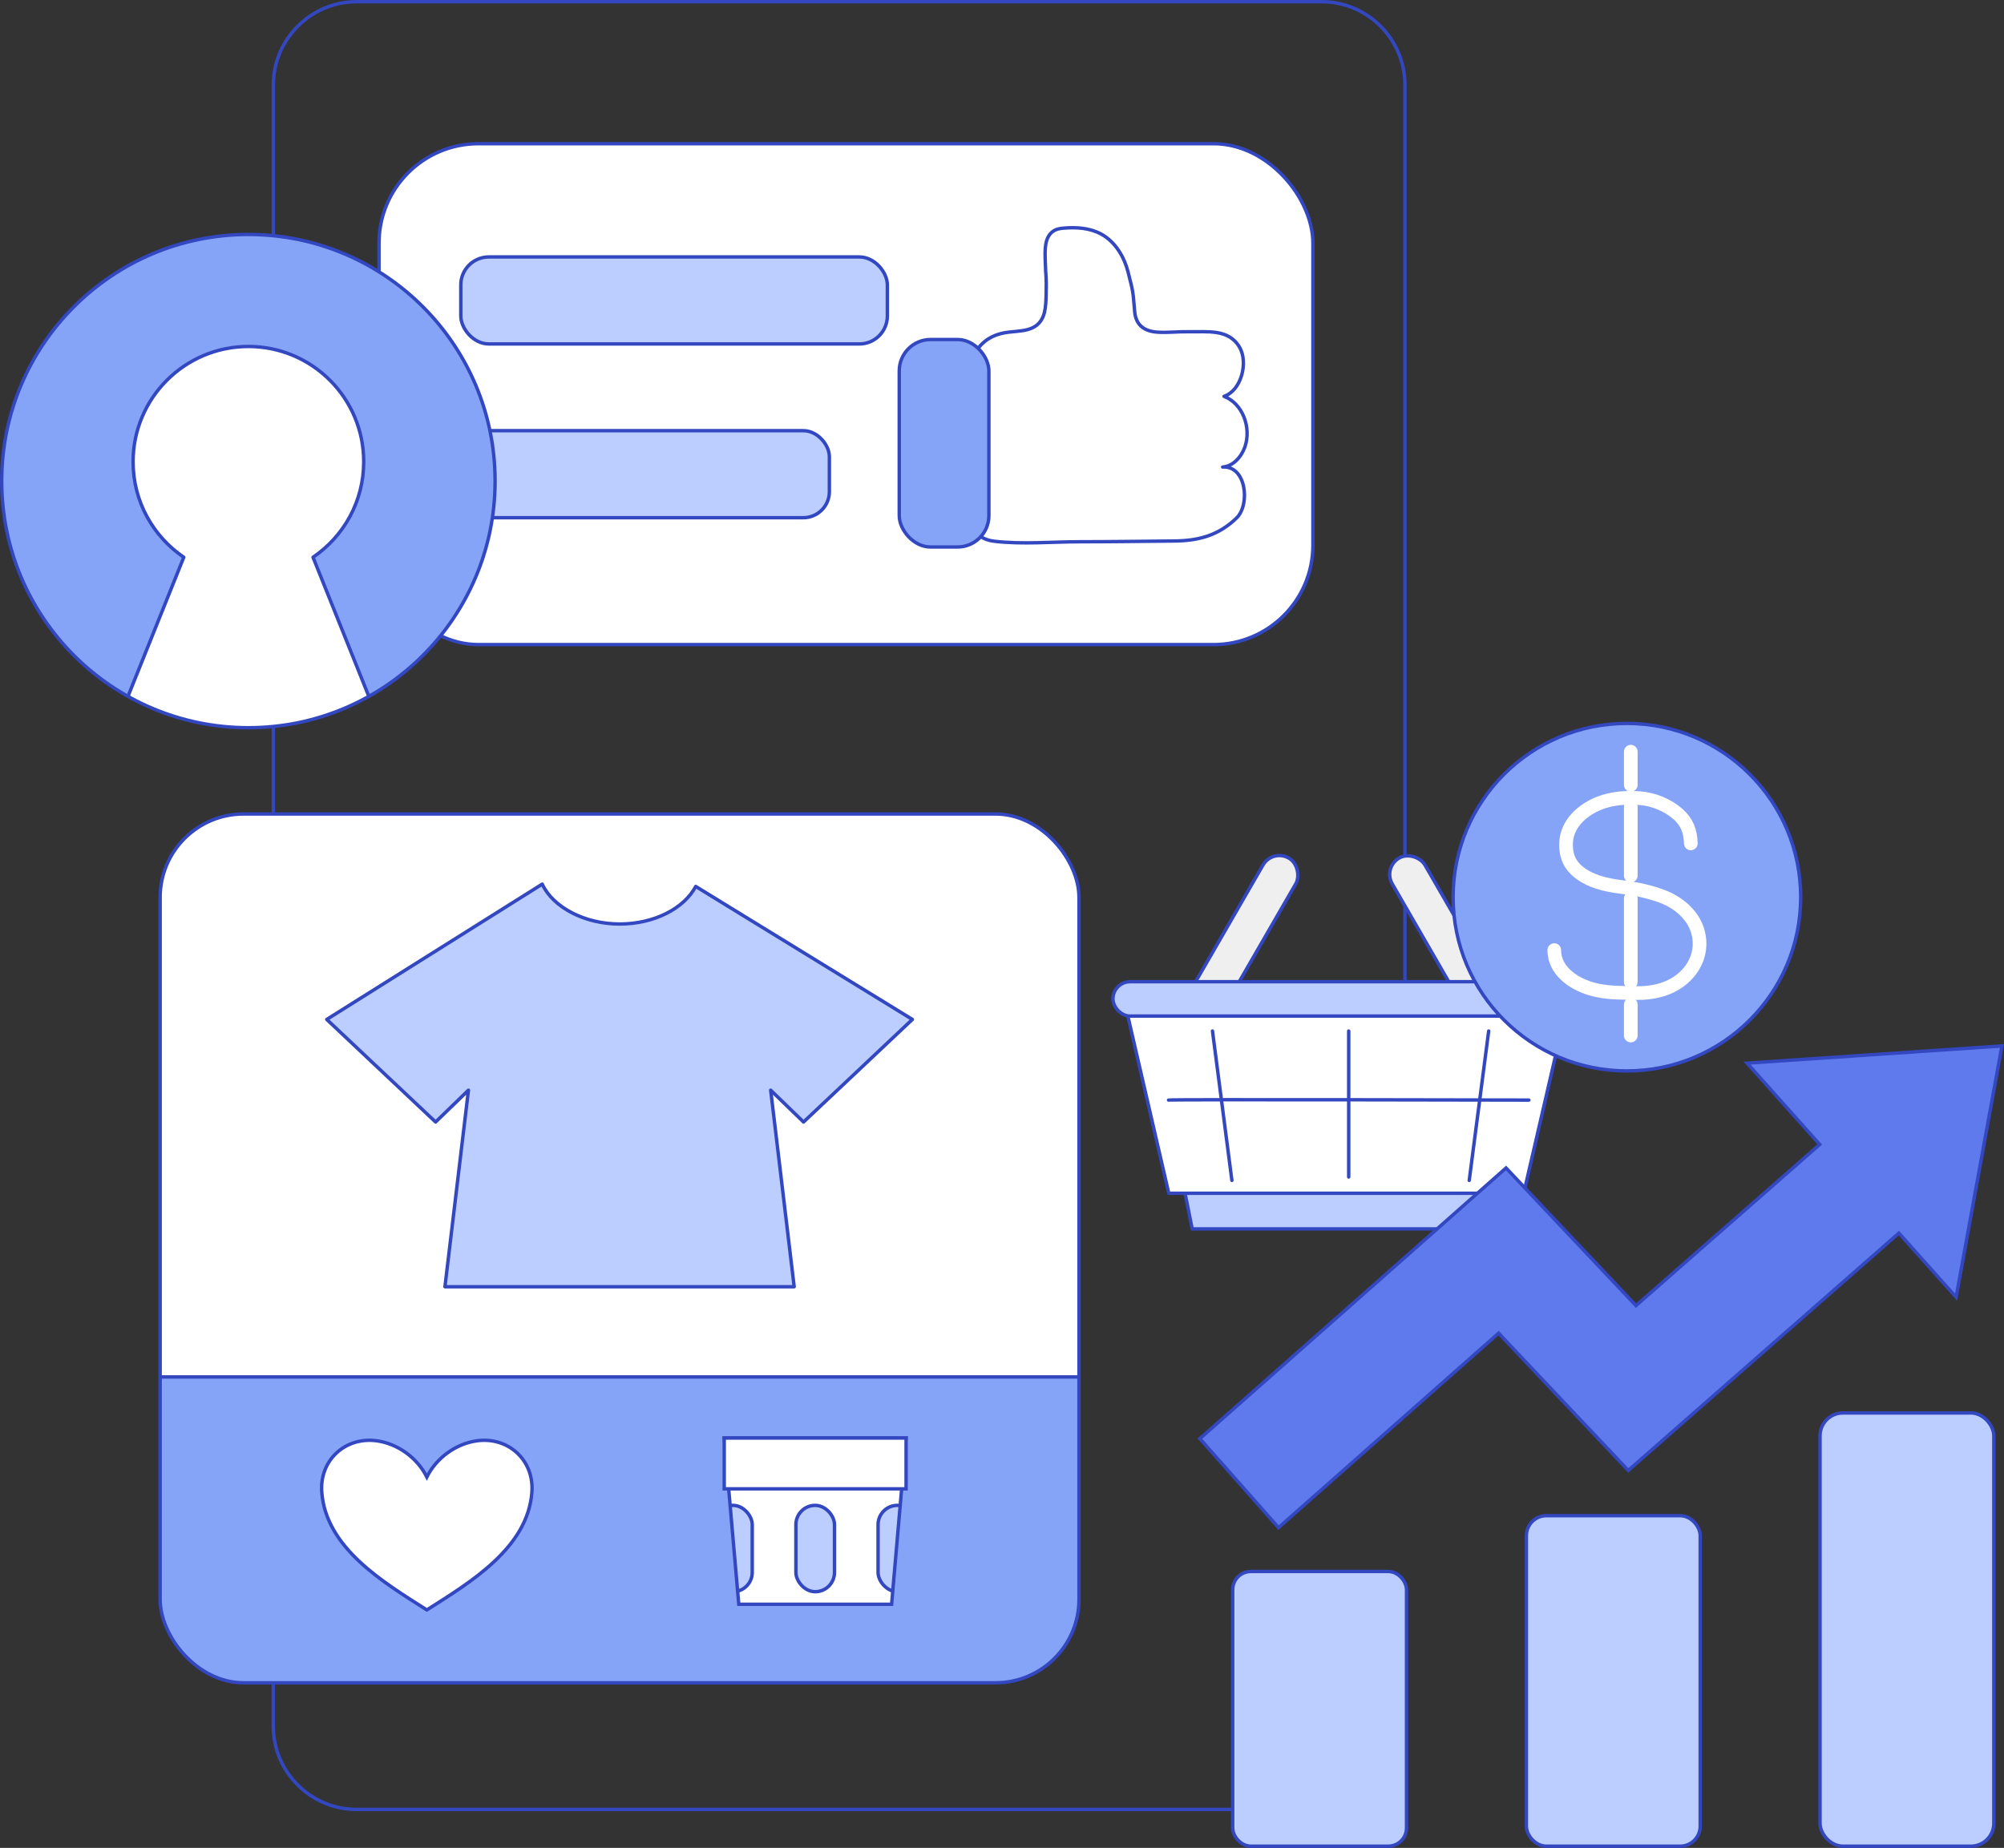 <svg xmlns="http://www.w3.org/2000/svg" xmlns:xlink="http://www.w3.org/1999/xlink" id="_&#x56FE;&#x5C42;_2" data-name="&#x56FE;&#x5C42; 2" viewBox="0 0 293.34 270.56"><rect x="0" y="0" width="293.34" height="270.56" fill="#333333" stroke="none"/><defs><style>      .cls-1, .cls-2, .cls-3 {        fill: #fff;      }      .cls-4, .cls-5, .cls-6, .cls-7, .cls-2, .cls-8, .cls-9, .cls-3, .cls-10, .cls-11 {        stroke: #3347c0;        stroke-width: .5px;      }      .cls-4, .cls-5, .cls-6, .cls-3, .cls-10 {        stroke-miterlimit: 10;      }      .cls-4, .cls-12, .cls-11 {        fill: none;      }      .cls-13 {        clip-path: url(#clippath-2);      }      .cls-5, .cls-7 {        fill: #bbceff;      }      .cls-6 {        fill: #5f7aed;      }      .cls-7, .cls-2, .cls-8, .cls-9, .cls-12, .cls-11 {        stroke-linecap: round;        stroke-linejoin: round;      }      .cls-14 {        clip-path: url(#clippath-1);      }      .cls-8 {        fill: #efefef;      }      .cls-9, .cls-10, .cls-15 {        fill: #86a4f7;      }      .cls-12 {        stroke: #fff;        stroke-width: 2px;      }      .cls-16 {        clip-path: url(#clippath);      }    </style><clipPath id="clippath"><circle class="cls-9" cx="36.36" cy="70.44" r="36.11"></circle></clipPath><clipPath id="clippath-1"><rect class="cls-3" x="23.44" y="119.18" width="134.5" height="127.21" rx="12.22" ry="12.22"></rect></clipPath><clipPath id="clippath-2"><polygon class="cls-3" points="130.51 234.89 108.14 234.89 106.01 210.55 132.63 210.55 130.51 234.89"></polygon></clipPath></defs><path class="cls-4" d="M52.2,158.93c-6.71,0-12.19-5.49-12.19-12.19V12.44c0-6.71,5.49-12.19,12.19-12.19H193.46c6.71,0,12.19,5.49,12.19,12.19V146.74"></path><path class="cls-4" d="M40,158.44v94.3c0,6.71,5.49,12.19,12.19,12.19H193.46c6.71,0,12.19-5.49,12.19-12.19"></path><g><rect class="cls-3" x="55.48" y="21.04" width="136.7" height="73.34" rx="14.55" ry="14.55" transform="translate(247.66 115.42) rotate(180)"></rect><rect class="cls-5" x="67.45" y="37.63" width="62.44" height="12.74" rx="4.1" ry="4.1" transform="translate(197.34 87.99) rotate(180)"></rect><rect class="cls-5" x="67.45" y="63.06" width="53.95" height="12.74" rx="3.81" ry="3.81" transform="translate(188.85 138.86) rotate(180)"></rect></g><g><circle class="cls-15" cx="36.36" cy="70.44" r="36.11"></circle><g class="cls-16"><path class="cls-2" d="M56.38,107.92l-10.56-26.33c4.48-3.04,7.42-8.16,7.42-13.98,0-9.32-7.56-16.88-16.88-16.88s-16.88,7.56-16.88,16.88c0,5.82,2.94,10.94,7.42,13.98l-10.56,26.33H56.38Z"></path></g><circle class="cls-11" cx="36.36" cy="70.44" r="36.11"></circle></g><g><path class="cls-2" d="M152.88,45.74c.2-.81,.23-1.73,.25-2.67,.07-2.82-.05-2.1-.13-4.92-.04-1.49-.17-3.58,1.36-4.42,.42-.23,.9-.29,1.37-.33,1.87-.16,3.84-.02,5.49,.89,2.05,1.13,3.35,3.33,3.92,5.6,.75,2.96,.69,2.68,.95,5.73,.18,2.07,1.5,2.92,3.44,3.02,1.48,.08,2.95-.1,4.43-.07,2.71,.06,5.92-.49,7.51,2.32,1.24,2.19,.26,6.27-2.3,7.14,2.74,1.06,4,4.55,3.08,7.33-.51,1.52-1.74,2.91-3.28,3.02,3.47-.23,4.06,5.52,2.02,7.48-2.67,2.57-5.59,3.32-9.14,3.35-4.59,.04-9.18,.11-13.77,.11-4.09,0-8.44,.41-12.51-.07-1.13-.13-2.38-.59-2.78-1.65-.12-.33-.15-.68-.17-1.03-.24-3.34-.72-6.56-1.08-9.88-.32-2.98-.68-5.99-.38-8.98,.41-4,1.28-8.1,5.81-8.97,1.13-.22,2.31-.18,3.43-.48,1.53-.41,2.18-1.34,2.48-2.5Z"></path><rect class="cls-10" x="131.63" y="49.71" width="13.12" height="30.38" rx="4.59" ry="4.59"></rect></g><g><rect class="cls-1" x="23.44" y="119.18" width="134.5" height="127.21" rx="12.22" ry="12.22"></rect><g class="cls-14"><rect class="cls-10" x="20.7" y="201.61" width="139.98" height="50.36"></rect></g><rect class="cls-4" x="23.44" y="119.18" width="134.5" height="127.21" rx="12.22" ry="12.22"></rect></g><path class="cls-7" d="M133.55,149.26l-31.71-19.47c-1.71,3.21-6.05,5.5-11.15,5.5s-9.75-2.45-11.32-5.84l-31.54,19.81,15.93,15.02,4.81-4.66-3.44,28.78h51.12l-3.44-28.78,4.81,4.66,15.93-15.02Z"></path><path class="cls-3" d="M55.11,210.95c3.09,.41,5.97,2.49,7.37,5.31,1.4-2.81,4.28-4.9,7.37-5.31,4.57-.6,8.34,2.85,8.01,7.51-.6,8.2-9.02,13.21-15.38,17.26-6.36-4.05-14.78-9.06-15.38-17.26-.34-4.66,3.43-8.11,8.01-7.51Z"></path><g><g><polygon class="cls-1" points="130.51 234.89 108.14 234.89 106.01 210.55 132.63 210.55 130.51 234.89"></polygon><g class="cls-13"><rect class="cls-5" x="104.46" y="220.41" width="5.65" height="12.64" rx="2.82" ry="2.82"></rect><rect class="cls-5" x="116.5" y="220.41" width="5.65" height="12.64" rx="2.82" ry="2.82"></rect><rect class="cls-5" x="128.53" y="220.41" width="5.65" height="12.64" rx="2.82" ry="2.82"></rect></g><polygon class="cls-4" points="130.51 234.89 108.14 234.89 106.01 210.55 132.63 210.55 130.51 234.89"></polygon></g><rect class="cls-3" x="106.01" y="210.55" width="26.62" height="7.44"></rect></g><g><rect class="cls-8" x="179.5" y="123.92" width="5.53" height="25.58" rx="2.77" ry="2.77" transform="translate(271.75 346.24) rotate(-150)"></rect><rect class="cls-8" x="208.43" y="123.92" width="5.53" height="25.58" rx="2.77" ry="2.77" transform="translate(-40.06 123.91) rotate(-30)"></rect><polygon class="cls-7" points="219.62 179.93 174.51 179.93 169.04 152.64 225.09 152.64 219.62 179.93"></polygon><polygon class="cls-2" points="223.04 174.71 171.08 174.71 164.78 147.42 229.35 147.42 223.04 174.71"></polygon><rect class="cls-7" x="162.91" y="143.74" width="68.9" height="5.03" rx="2.51" ry="2.51"></rect><path class="cls-2" d="M171.05,161.07c.35-.12,52.74,0,52.74,0"></path><line class="cls-2" x1="177.48" y1="150.96" x2="180.32" y2="172.83"></line><line class="cls-2" x1="217.91" y1="150.96" x2="215.06" y2="172.83"></line><line class="cls-2" x1="197.42" y1="150.96" x2="197.42" y2="172.33"></line></g><g><circle class="cls-9" cx="238.14" cy="131.36" r="25.44"></circle><g><path class="cls-12" d="M227.51,139.11c0,2.97,2.7,4.86,5.37,5.66,2.14,.64,4.31,.58,6.5,.63,2.67,.06,5.34-.58,7.26-2.43,1.87-1.79,2.6-4.28,1.84-6.74-.72-2.32-2.79-4.07-5.07-4.95-1.8-.69-3.92-1.16-5.89-1.39-1.25-.15-2.5-.36-3.67-.75-1.65-.55-3.16-1.47-3.94-2.76-.56-.92-.71-1.97-.67-3,.1-2.53,2.08-4.69,4.88-5.79,1.82-.72,3.87-.87,5.87-.73,2.04,.15,4.14,1.01,5.66,2.36,1.33,1.19,1.8,2.54,1.85,4.27"></path><line class="cls-12" x1="238.71" y1="147.08" x2="238.71" y2="151.62"></line><line class="cls-12" x1="238.71" y1="131.54" x2="238.71" y2="143.78"></line><line class="cls-12" x1="238.71" y1="118.11" x2="238.71" y2="128.2"></line><line class="cls-12" x1="238.71" y1="110.06" x2="238.71" y2="114.92"></line></g></g><g><rect class="cls-7" x="180.44" y="230.09" width="25.44" height="40.22" rx="2.66" ry="2.66"></rect><rect class="cls-7" x="223.43" y="221.92" width="25.44" height="48.39" rx="2.92" ry="2.92"></rect><rect class="cls-7" x="266.41" y="206.88" width="25.44" height="63.43" rx="3.35" ry="3.35"></rect><polygon class="cls-6" points="293.04 153.14 255.73 155.66 266.36 167.57 239.47 191.16 220.45 171.01 175.63 210.64 187.15 223.67 219.36 195.2 238.34 215.3 277.95 180.55 286.33 189.93 293.04 153.14"></polygon></g></svg>